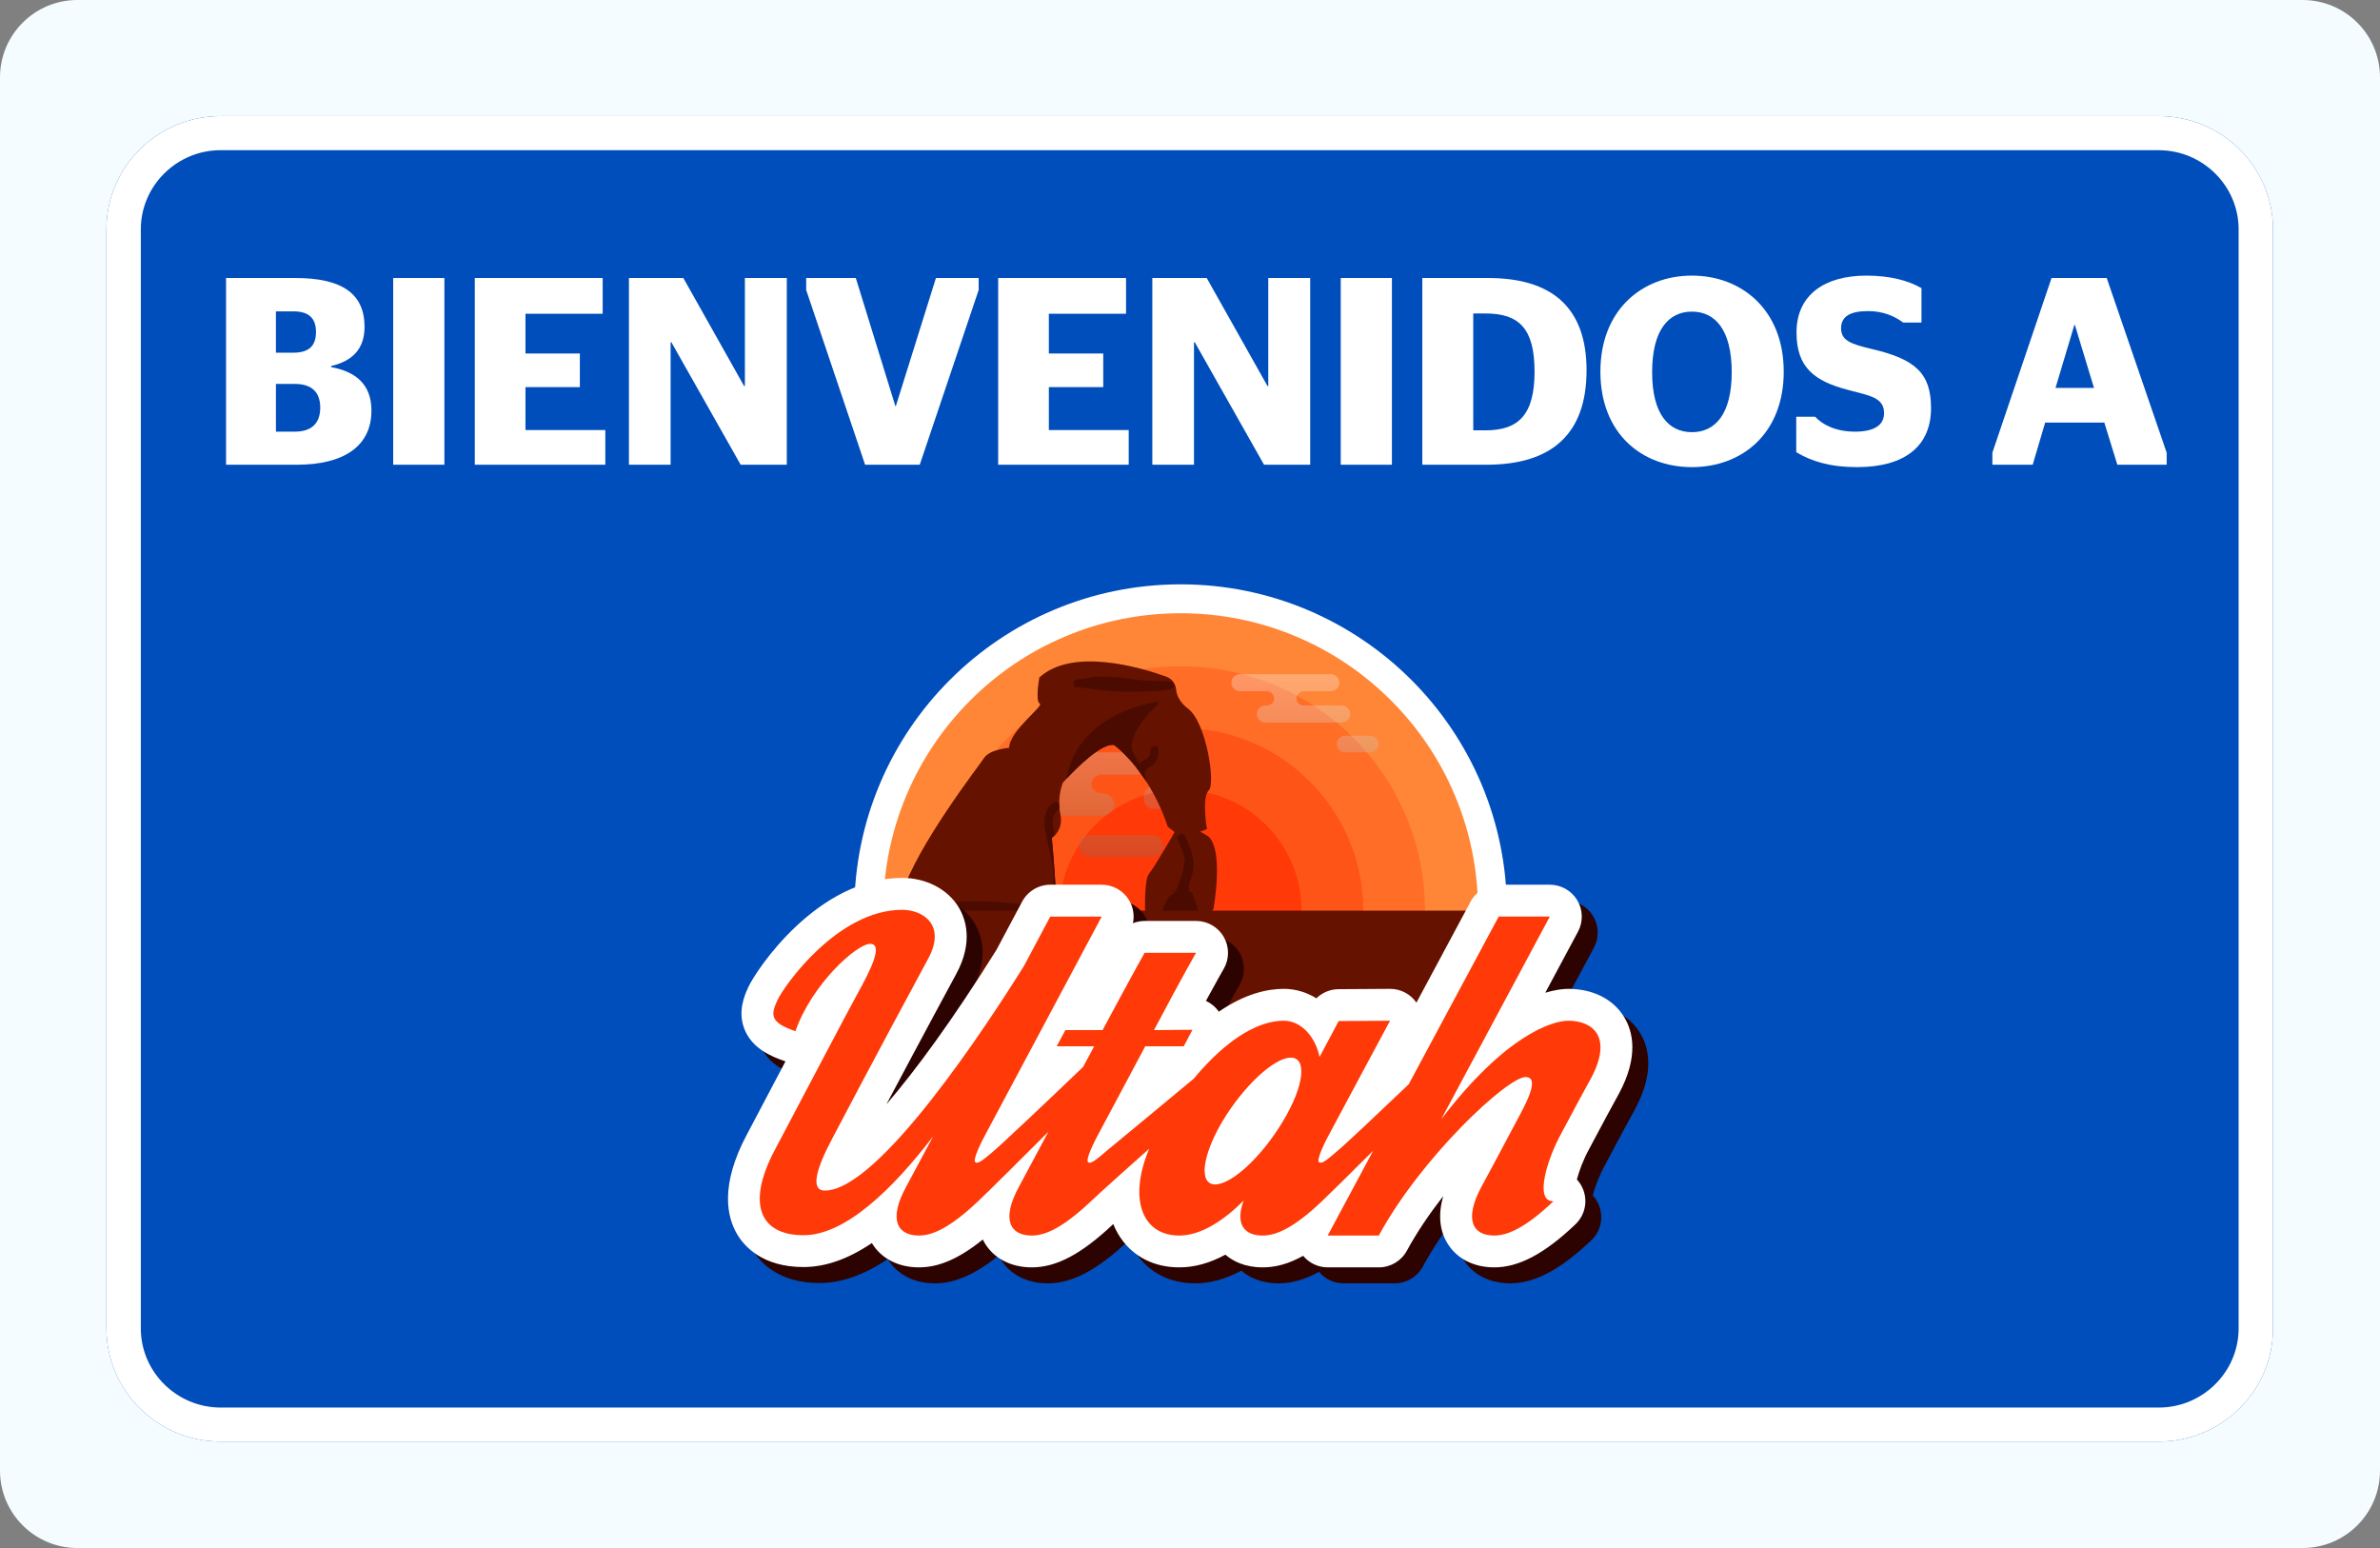 <?xml version="1.0" encoding="UTF-8"?> <svg xmlns="http://www.w3.org/2000/svg" width="246" height="160" viewBox="0 0 246 160" fill="none"><rect x="0" y="0" width="246" height="160" fill="#808080" stroke="none"/><path d="M0 8C0 3.582 3.582 0 8 0H238C242.418 0 246 3.582 246 8V152C246 156.418 242.418 160 238 160H8C3.582 160 0 156.418 0 152V8Z" fill="#F5FCFF"></path><path d="M223.134 12H22.808C16.298 12 11 17.248 11 23.697V137.303C11 143.752 16.298 149 22.808 149H223.134C229.644 149 234.942 143.752 234.942 137.303V23.697C234.942 17.248 229.644 12 223.134 12Z" fill="#004EBB"></path><path d="M223.134 15.526C227.67 15.526 231.387 19.203 231.387 23.701V137.307C231.387 141.801 227.674 145.482 223.134 145.482H22.808C18.272 145.482 14.556 141.804 14.556 137.307V23.697C14.556 19.203 18.268 15.522 22.808 15.522H223.134V15.526ZM223.134 12H22.808C16.298 12 11 17.248 11 23.697V137.303C11 143.752 16.298 149 22.808 149H223.134C229.644 149 234.942 143.752 234.942 137.303V23.697C234.942 17.248 229.644 12 223.134 12Z" fill="white"></path><path d="M23.365 48.033H30.687C35.596 48.033 38.393 46.076 38.393 42.437C38.393 39.735 36.775 38.411 34.225 37.943V37.833C36.336 37.336 37.68 36.151 37.68 33.78C37.68 30.334 35.322 28.735 30.55 28.735H23.365V48.033ZM28.52 44.615V39.68H30.468C32.223 39.68 33.1 40.534 33.1 42.133C33.1 43.705 32.25 44.615 30.468 44.615H28.52ZM28.52 36.454V32.181H30.331C31.921 32.181 32.661 32.898 32.661 34.304C32.661 35.765 31.921 36.454 30.303 36.454H28.52Z" fill="white"></path><path d="M45.933 48.033V28.735H40.641V48.033H45.933Z" fill="white"></path><path d="M49.075 48.033H62.567V44.449H54.312V40.011H59.934V36.537H54.312V32.429H62.293V28.735H49.075V48.033Z" fill="white"></path><path d="M65.009 48.033H69.315V35.379H69.397L76.555 48.033H81.326V28.735H76.993V39.9H76.911L70.631 28.735H65.009V48.033Z" fill="white"></path><path d="M89.417 48.033H95.067L101.155 29.975V28.735H96.739L92.598 41.968H92.544L88.457 28.735H83.329V29.975L89.417 48.033Z" fill="white"></path><path d="M103.172 48.033H116.665V44.449H108.41V40.011H114.032V36.537H108.41V32.429H116.39V28.735H103.172V48.033Z" fill="white"></path><path d="M119.107 48.033H123.412V35.379H123.495L130.652 48.033H135.424V28.735H131.091V39.9H131.009L124.729 28.735H119.107V48.033Z" fill="white"></path><path d="M143.871 48.033V28.735H138.579V48.033H143.871Z" fill="white"></path><path d="M147.013 48.033H153.649C160.478 48.033 163.988 44.78 163.988 38.274C163.988 31.823 160.45 28.735 153.814 28.735H147.013V48.033ZM152.278 44.477V32.401H153.567C157.05 32.401 158.613 34 158.613 38.411C158.613 42.823 156.995 44.477 153.567 44.477H152.278Z" fill="white"></path><path d="M174.88 48.281C180.09 48.281 184.368 44.78 184.368 38.411C184.368 32.043 180.036 28.487 174.88 28.487C169.724 28.487 165.419 32.043 165.419 38.411C165.419 44.78 169.669 48.281 174.88 48.281ZM174.88 44.67C172.467 44.67 170.766 42.795 170.766 38.467C170.766 34.111 172.467 32.208 174.88 32.208C177.293 32.208 178.993 34.111 178.993 38.467C178.993 42.795 177.293 44.67 174.88 44.67Z" fill="white"></path><path d="M191.943 48.281C196.961 48.281 199.594 46.048 199.594 42.188C199.594 38.577 197.976 37.116 193.451 36.068C191.367 35.572 190.297 35.214 190.297 33.945C190.297 32.705 191.23 32.153 193.094 32.153C194.63 32.153 195.837 32.677 196.714 33.339H198.607V29.782C197.235 28.983 195.316 28.487 192.902 28.487C188.679 28.487 185.69 30.416 185.69 34.359C185.69 37.998 187.555 39.404 191.065 40.314C193.204 40.893 194.74 41.058 194.74 42.712C194.74 43.925 193.725 44.615 191.751 44.615C189.749 44.615 188.378 43.898 187.61 43.071H185.663V46.737C187.226 47.675 189.145 48.281 191.943 48.281Z" fill="white"></path><path d="M205.934 48.033H210.102L211.391 43.677H217.507L218.85 48.033H223.951V46.792L217.753 28.735H212.049L205.934 46.792V48.033ZM214.408 33.587H214.463L216.437 40.093H212.461L214.408 33.587Z" fill="white"></path><g clip-path="url(#clip0_5668_13287)"><path d="M122.032 125.754C139.502 125.754 153.664 111.592 153.664 94.122C153.664 76.652 139.502 62.49 122.032 62.49C104.562 62.49 90.4 76.652 90.4 94.122C90.4 111.592 104.562 125.754 122.032 125.754Z" fill="#FF8637"></path><path d="M122.032 119.377C135.98 119.377 147.287 108.07 147.287 94.122C147.287 80.174 135.98 68.867 122.032 68.867C108.084 68.867 96.776 80.174 96.776 94.122C96.776 108.07 108.084 119.377 122.032 119.377Z" fill="#FF6D27"></path><path d="M122.032 113.001C132.458 113.001 140.911 104.548 140.911 94.122C140.911 83.695 132.458 75.243 122.032 75.243C111.605 75.243 103.153 83.695 103.153 94.122C103.153 104.548 111.605 113.001 122.032 113.001Z" fill="#FF5418"></path><path d="M122.032 106.624C128.937 106.624 134.534 101.027 134.534 94.122C134.534 87.217 128.937 81.619 122.032 81.619C115.127 81.619 109.529 87.217 109.529 94.122C109.529 101.027 115.127 106.624 122.032 106.624Z" fill="#FF3907"></path><path opacity="0.29" d="M117.413 80.065H113.869C113.577 80.065 113.29 80.177 113.094 80.396C112.92 80.592 112.818 80.816 112.818 81.056C112.818 81.202 112.857 81.346 112.925 81.476C113.1 81.81 113.467 82 113.845 82H113.971C114.555 82 115.079 82.417 115.155 82.996C115.248 83.698 114.698 84.303 114.012 84.303H103.734C103.15 84.303 102.626 83.886 102.55 83.307C102.456 82.605 103.007 82 103.693 82H108.77C109.148 82 109.516 81.81 109.691 81.473C109.759 81.34 109.798 81.199 109.798 81.053C109.798 80.816 109.699 80.592 109.524 80.396C109.328 80.177 109.042 80.065 108.749 80.065H107.179C106.595 80.065 106.071 79.648 105.995 79.069C105.902 78.367 106.452 77.762 107.138 77.762H117.46C118.143 77.762 118.694 78.367 118.602 79.069C118.521 79.648 118 80.065 117.413 80.065ZM128.186 71.446H130.896C131.12 71.446 131.339 71.532 131.488 71.699C131.624 71.847 131.699 72.019 131.699 72.202C131.699 72.314 131.671 72.424 131.616 72.523C131.48 72.778 131.201 72.922 130.914 72.922H130.818C130.372 72.922 129.97 73.24 129.913 73.683C129.843 74.221 130.262 74.682 130.787 74.682H138.642C139.088 74.682 139.489 74.364 139.547 73.921C139.617 73.383 139.197 72.922 138.673 72.922H134.792C134.503 72.922 134.221 72.776 134.088 72.52C134.036 72.418 134.007 72.311 134.007 72.199C134.007 72.017 134.083 71.847 134.216 71.696C134.365 71.529 134.584 71.443 134.808 71.443H137.531C137.977 71.443 138.378 71.125 138.436 70.682C138.506 70.144 138.086 69.683 137.562 69.683H128.153C127.628 69.683 127.209 70.144 127.279 70.682C127.339 71.127 127.741 71.446 128.186 71.446ZM120.253 87.453C120.253 86.838 119.75 86.332 119.132 86.332H112.651C112.035 86.332 111.53 86.835 111.53 87.453C111.53 88.069 112.033 88.575 112.651 88.575H119.132C119.75 88.575 120.253 88.069 120.253 87.453ZM124.564 82.464C124.564 81.849 124.196 81.343 123.748 81.343H119.033C118.584 81.343 118.216 81.846 118.216 82.464C118.216 83.08 118.584 83.586 119.033 83.586H123.748C124.196 83.586 124.564 83.082 124.564 82.464ZM139.012 77.762H141.628C142.1 77.762 142.486 77.376 142.486 76.904C142.486 76.432 142.1 76.046 141.628 76.046H139.012C138.54 76.046 138.154 76.432 138.154 76.904C138.151 77.374 138.54 77.762 139.012 77.762Z" fill="url(#paint0_linear_5668_13287)"></path><path d="M125.44 93.827C125.375 94.338 124.684 94.609 123.761 94.74C123.106 94.834 122.326 94.852 121.573 94.836C121.476 94.836 121.38 94.834 121.286 94.829C121.176 94.826 121.072 94.821 120.968 94.818C120.968 94.818 120.968 94.818 120.965 94.818C120.926 94.818 120.887 94.816 120.848 94.816C120.72 94.808 120.592 94.8 120.467 94.792C120.339 94.784 120.219 94.776 120.099 94.769C119.106 94.695 118.373 94.599 118.373 94.599C118.373 94.599 118.214 90.956 118.764 90.309C119.314 89.665 121.414 86.006 121.414 86.006L120.704 85.45C120.089 83.606 119.319 82.099 118.55 80.889C118.464 80.753 118.381 80.62 118.295 80.498C118.167 80.308 118.042 80.125 117.914 79.955C117.872 79.893 117.833 79.835 117.789 79.781C117.762 79.747 117.734 79.708 117.708 79.671C117.643 79.585 117.58 79.504 117.517 79.423C117.478 79.374 117.437 79.319 117.397 79.272C117.317 79.17 117.238 79.074 117.16 78.98C117.121 78.933 117.082 78.886 117.043 78.844C117.009 78.803 116.972 78.758 116.938 78.719C116.771 78.526 116.612 78.354 116.461 78.195C116.419 78.148 116.375 78.106 116.333 78.062C116.088 77.806 115.869 77.6 115.689 77.441C115.658 77.415 115.627 77.387 115.601 77.363C115.434 77.215 115.306 77.118 115.233 77.061C115.222 77.053 115.215 77.05 115.207 77.042C115.175 77.016 115.157 77.003 115.157 77.003C113.877 76.755 111.24 79.413 110.241 80.48C109.993 80.748 109.85 80.915 109.85 80.915C109.85 80.915 109.467 81.823 109.485 83.069C109.485 83.223 109.495 83.382 109.511 83.549C109.529 83.734 109.558 83.93 109.6 84.128C109.845 85.304 109.368 86.008 109.021 86.347C108.854 86.514 108.718 86.593 108.718 86.593C108.718 86.593 108.765 87.101 108.83 87.873C108.841 88.001 108.854 88.136 108.864 88.28C108.864 88.29 108.864 88.298 108.867 88.311C108.875 88.444 108.885 88.58 108.898 88.723C108.914 88.929 108.932 89.146 108.948 89.368C108.966 89.621 108.987 89.879 109.005 90.142C109.055 90.851 109.102 91.589 109.138 92.275C109.146 92.403 109.148 92.536 109.156 92.659C109.156 92.693 109.159 92.729 109.159 92.763C109.164 92.826 109.164 92.883 109.167 92.946C109.169 93.024 109.175 93.097 109.175 93.17C109.177 93.251 109.177 93.332 109.182 93.41C109.182 93.465 109.188 93.522 109.188 93.577C109.195 93.825 109.195 94.057 109.19 94.263C109.19 94.424 109.188 94.573 109.18 94.698C109.164 94.959 109.133 95.134 109.086 95.194C108.71 95.728 93.05 95.647 93.05 95.647C92.883 95.327 92.805 94.93 92.81 94.479C92.81 94.406 92.812 94.328 92.817 94.247C92.833 94.017 92.865 93.775 92.914 93.514C92.977 93.196 93.065 92.859 93.175 92.505C94.789 87.338 101.259 79.064 101.713 78.346C102.284 77.449 104.3 77.295 104.3 77.295C104.379 75.483 107.954 72.943 107.469 72.718C106.984 72.494 107.427 70.022 107.427 70.022C110.849 66.908 117.82 68.958 120.548 69.936C121.119 70.142 121.51 70.658 121.565 71.258C121.612 71.816 121.891 72.562 122.83 73.274C124.666 74.669 125.678 81.009 124.932 81.703C124.191 82.396 124.749 85.695 124.749 85.695L124.042 85.956L124.822 86.392C126.541 87.714 125.44 93.827 125.44 93.827Z" fill="#651200"></path><path d="M119.674 72.77C118.704 73.699 116.213 76.328 117.194 77.95C117.194 77.95 117.473 78.365 117.778 78.928C117.958 79.257 118.148 79.635 118.297 80.01C118.417 80.315 118.511 80.618 118.55 80.886C118.464 80.751 118.381 80.62 118.294 80.495C118.167 80.305 118.042 80.122 117.916 79.95C117.872 79.89 117.833 79.833 117.791 79.775C117.762 79.739 117.736 79.702 117.71 79.668C117.645 79.582 117.583 79.499 117.52 79.421C117.481 79.369 117.436 79.316 117.4 79.267C117.319 79.168 117.241 79.071 117.163 78.977C117.124 78.93 117.087 78.883 117.048 78.842C117.011 78.8 116.975 78.758 116.941 78.717C116.774 78.524 116.615 78.352 116.464 78.192C116.422 78.145 116.378 78.104 116.339 78.062C116.091 77.806 115.872 77.6 115.692 77.441C115.66 77.415 115.632 77.389 115.603 77.366C115.436 77.22 115.308 77.121 115.235 77.063C115.225 77.055 115.217 77.05 115.209 77.042C115.178 77.019 115.16 77.006 115.16 77.006C113.877 76.755 111.243 79.413 110.244 80.482C110.51 78.719 111.931 74.012 119.546 72.525C119.687 72.497 119.778 72.671 119.674 72.77Z" fill="#4B0B00"></path><path d="M120.722 70.418C120.686 70.408 120.647 70.4 120.6 70.4C119.053 70.413 117.622 70.322 116.096 70.082C115.215 69.944 114.32 69.923 113.428 69.936C112.724 69.946 112.082 70.225 111.396 70.212C110.862 70.228 110.776 71.049 111.331 71.06C112.142 71.039 112.896 71.237 113.697 71.32C114.604 71.417 115.517 71.485 116.43 71.498C117.27 71.508 118.107 71.474 118.944 71.43C119.656 71.391 120.407 71.42 121.085 71.182C121.599 71.005 121.231 70.249 120.722 70.418Z" fill="#4B0B00"></path><path d="M109.511 83.549C109.488 83.58 109.461 83.606 109.425 83.635C108.512 84.344 108.796 85.377 109.021 86.347C108.854 86.514 108.718 86.593 108.718 86.593C108.718 86.593 108.765 87.101 108.83 87.873C108.841 88.001 108.854 88.136 108.864 88.28C108.864 88.29 108.864 88.298 108.867 88.311C108.875 88.444 108.885 88.58 108.898 88.723C108.914 88.929 108.932 89.146 108.948 89.367C108.966 89.62 108.987 89.879 109.005 90.142C109.055 90.851 109.102 91.589 109.138 92.275C109.146 92.403 109.149 92.536 109.156 92.659C109.156 92.693 109.159 92.729 109.159 92.763C109.164 92.826 109.164 92.883 109.167 92.945C109.169 93.019 109.169 93.097 109.175 93.17C109.177 93.251 109.177 93.332 109.182 93.41C108.896 93.543 108.457 93.282 108.585 92.883C108.596 92.844 108.609 92.81 108.619 92.771C109.167 90.958 108.739 88.953 108.327 87.161C107.993 85.69 107.477 84.066 108.862 82.986C109.083 82.816 109.339 82.9 109.475 83.067C109.485 83.223 109.495 83.382 109.511 83.549Z" fill="#4B0B00"></path><path d="M119.207 78.998C118.821 79.366 118.399 79.421 118.297 80.01C118.289 80.055 118.284 80.099 118.279 80.151C118.271 80.266 118.276 80.38 118.292 80.495C118.164 80.305 118.039 80.122 117.914 79.95C117.869 79.89 117.83 79.833 117.789 79.775C117.76 79.739 117.734 79.703 117.708 79.669C117.643 79.582 117.58 79.502 117.517 79.421C117.564 79.243 117.645 79.077 117.773 78.933C117.776 78.93 117.776 78.928 117.778 78.928C118.219 78.453 118.957 78.451 118.892 77.603C118.847 77.063 119.682 76.896 119.726 77.441C119.773 78.031 119.648 78.581 119.207 78.998Z" fill="#4B0B00"></path><path d="M123.701 93.684C123.594 93.243 123.445 92.815 123.273 92.395C123.203 92.226 123.041 92.155 122.882 92.163C122.853 91.939 122.874 91.673 122.866 91.441C123.104 90.807 123.364 90.176 123.367 89.469C123.37 88.408 122.931 87.406 122.506 86.454C122.285 85.954 121.518 86.324 121.742 86.825C122.047 87.511 122.366 88.225 122.475 88.968C122.42 89.031 122.384 89.115 122.384 89.227C122.389 90.176 121.938 91.07 121.607 91.942C121.607 91.944 121.607 91.947 121.604 91.949C121.479 92.093 121.348 92.249 121.255 92.419C121.135 92.419 121.015 92.466 120.921 92.588C120.582 93.039 120.091 93.798 120.256 94.416C120.198 94.482 120.154 94.555 120.12 94.638C120.104 94.68 120.094 94.724 120.094 94.763C120.214 94.771 120.337 94.781 120.462 94.787C120.584 94.795 120.712 94.802 120.842 94.808C120.882 94.81 120.921 94.813 120.96 94.813C120.962 94.813 120.962 94.813 120.962 94.813C121.067 94.818 121.174 94.821 121.281 94.826C121.377 94.829 121.471 94.831 121.567 94.834C122.321 94.849 123.098 94.829 123.756 94.737C123.771 94.714 123.784 94.688 123.795 94.659C123.915 94.372 123.769 93.971 123.701 93.684Z" fill="#4B0B00"></path><path d="M108.436 93.723C106.084 93.527 103.708 93.214 101.351 93.165C98.868 93.112 96.317 93.415 93.85 93.686C92.619 93.822 92.666 95.762 93.908 95.624C96.372 95.353 98.925 95.05 101.408 95.102C103.768 95.152 106.144 95.467 108.494 95.66C109.738 95.762 109.67 93.824 108.436 93.723Z" fill="#4B0B00"></path><path d="M153.663 94.122C153.663 103.808 149.308 112.477 142.452 118.279C141.276 119.275 140.024 120.188 138.71 121.007C133.869 124.017 128.153 125.756 122.034 125.756C119.945 125.756 117.901 125.555 115.924 125.164C114.484 124.883 113.079 124.502 111.717 124.032C99.314 119.755 90.403 107.98 90.403 94.124H153.663V94.122Z" fill="#651200"></path><path d="M122.032 60.396C103.403 60.396 88.303 75.496 88.303 94.122C88.303 112.748 103.403 127.848 122.029 127.848C140.655 127.848 155.755 112.748 155.755 94.122C155.758 75.496 140.658 60.396 122.032 60.396ZM143.769 115.862C140.945 118.686 137.659 120.903 133.997 122.449C130.208 124.053 126.181 124.864 122.032 124.864C117.883 124.864 113.856 124.051 110.067 122.449C106.405 120.9 103.119 118.683 100.295 115.862C97.47 113.037 95.253 109.751 93.707 106.09C92.103 102.3 91.292 98.274 91.292 94.124C91.292 89.975 92.106 85.948 93.707 82.159C95.256 78.498 97.473 75.212 100.295 72.387C103.119 69.563 106.405 67.346 110.067 65.799C113.856 64.196 117.883 63.385 122.032 63.385C126.181 63.385 130.208 64.198 133.997 65.799C137.659 67.349 140.945 69.565 143.769 72.387C146.593 75.212 148.81 78.498 150.357 82.159C151.961 85.948 152.772 89.975 152.772 94.124C152.772 98.274 151.958 102.3 150.357 106.09C148.81 109.749 146.593 113.037 143.769 115.862Z" fill="white"></path><path d="M169.543 106.802C168.422 104.929 166.309 103.855 163.751 103.855C163.287 103.855 162.478 103.92 161.37 104.256L164.752 97.945C165.3 96.923 165.271 95.689 164.674 94.696C164.08 93.702 163.005 93.092 161.845 93.092H156.561C155.346 93.092 154.229 93.759 153.656 94.831L148.049 105.284C147.436 104.395 146.421 103.857 145.334 103.857C145.326 103.857 145.321 103.857 145.313 103.857L139.998 103.891C139.129 103.896 138.311 104.243 137.711 104.835C136.701 104.207 135.549 103.857 134.336 103.857C132.646 103.857 130.335 104.355 127.623 106.217C127.284 105.727 126.823 105.344 126.293 105.099C127.55 102.785 128.116 101.813 128.124 101.8C128.718 100.78 128.724 99.52 128.137 98.495C127.55 97.47 126.457 96.839 125.279 96.839H119.964C119.541 96.839 119.129 96.92 118.746 97.071C118.915 96.268 118.78 95.418 118.347 94.696C117.752 93.702 116.678 93.094 115.52 93.094H110.205C108.987 93.094 107.868 93.767 107.294 94.842C107.294 94.842 106.215 96.868 104.639 99.823C100.081 107.133 96.234 112.333 93.258 115.796C96.928 108.878 100.422 102.418 100.464 102.339C102.287 99.012 101.432 96.605 100.756 95.468C99.632 93.569 97.384 92.39 94.891 92.39C86.102 92.39 79.783 101.927 78.985 103.683C78.607 104.514 77.817 106.251 78.643 108.155C79.447 110.009 81.29 110.834 82.803 111.345C82.811 111.347 82.819 111.35 82.826 111.353C82.626 111.731 82.425 112.114 82.224 112.497C81.053 114.719 79.856 116.986 78.839 118.913C76.043 124.16 76.76 127.436 77.853 129.256C78.604 130.508 80.495 132.61 84.694 132.61C86.952 132.61 89.297 131.791 91.759 130.132C92.716 131.728 94.489 132.644 96.628 132.644C98.683 132.644 100.769 131.744 103.223 129.767C103.281 129.882 103.343 129.997 103.408 130.109C104.363 131.721 106.142 132.644 108.293 132.644C110.828 132.644 113.412 131.275 116.672 128.202C116.685 128.189 116.698 128.179 116.712 128.166C116.904 128.648 117.142 129.107 117.429 129.535C118.764 131.541 120.934 132.644 123.536 132.644C125.101 132.644 126.692 132.203 128.299 131.332C129.078 132.002 130.309 132.644 132.161 132.644C133.517 132.644 134.878 132.263 136.336 131.449C136.957 132.2 137.885 132.644 138.876 132.644H144.16C145.37 132.644 146.484 131.981 147.06 130.917C148.106 128.985 149.42 127.068 150.81 125.287C150.281 127.154 150.422 128.774 151.233 130.132C152.187 131.728 153.958 132.644 156.091 132.644C158.629 132.644 161.297 131.228 164.484 128.189C165.475 127.245 165.777 125.79 165.251 124.528C165.099 124.165 164.885 123.839 164.63 123.563C164.844 122.721 165.3 121.482 165.929 120.35C165.939 120.332 165.95 120.313 165.957 120.295C167.48 117.426 168.156 116.172 168.972 114.696C168.98 114.683 168.988 114.67 168.993 114.657C171.048 110.834 170.427 108.275 169.543 106.802Z" fill="#2C0300"></path><path d="M154.448 129.347C152.339 129.347 151.384 128.278 151.003 127.639C150.153 126.215 150.385 124.264 151.694 121.836C152.542 120.282 153.246 118.955 154.016 117.505C154.493 116.605 154.996 115.658 155.57 114.586C155.596 114.539 155.619 114.492 155.645 114.448C152.529 117.027 147.17 122.567 143.965 128.484C143.678 129.016 143.12 129.347 142.515 129.347H137.231C136.652 129.347 136.115 129.042 135.817 128.544C135.567 128.127 135.517 127.626 135.669 127.172C133.736 128.664 132.091 129.347 130.515 129.347C129.05 129.347 127.866 128.81 127.182 127.832C127.12 127.743 127.057 127.644 127 127.54C125.242 128.74 123.531 129.347 121.891 129.347C119.857 129.347 118.175 128.505 117.155 126.974C116.482 125.965 116.135 124.729 116.114 123.328C115.17 124.178 114.37 124.909 113.903 125.352C110.969 128.116 108.734 129.347 106.65 129.347C104.525 129.347 103.567 128.265 103.184 127.621C102.725 126.844 102.584 125.918 102.764 124.846C102.566 125.036 102.391 125.206 102.24 125.349C99.306 128.114 97.071 129.345 94.987 129.345C92.862 129.345 91.902 128.262 91.521 127.618C91.193 127.063 91.026 126.426 91.026 125.717C88.152 128.106 85.484 129.311 83.053 129.311C79.835 129.311 78.325 127.921 77.626 126.758C76.753 125.3 76.221 122.606 78.656 118.029C79.666 116.12 80.852 113.872 82.015 111.665C84.37 107.198 86.595 102.978 87.161 101.959C87.32 101.672 87.466 101.406 87.596 101.161C86.183 102.629 84.592 104.77 83.773 107.112C83.536 107.79 82.9 108.218 82.216 108.218C82.041 108.218 81.864 108.189 81.689 108.129C80.425 107.701 79.055 107.096 78.513 105.845C77.978 104.611 78.521 103.419 78.844 102.71C79.46 101.356 85.343 92.382 93.248 92.382C95.162 92.382 96.868 93.251 97.697 94.651C98.302 95.671 98.735 97.413 97.368 99.904C97.319 99.995 91.941 109.929 87.487 118.43C86.796 119.727 86.433 120.6 86.243 121.169C89.805 119.685 96.844 111.149 104.423 98.991L107.104 93.96C107.391 93.423 107.949 93.087 108.559 93.087H113.874C114.453 93.087 114.99 93.392 115.288 93.887C115.585 94.383 115.601 95.001 115.327 95.512C115.327 95.512 112.982 99.904 110.356 104.82H112.982C115.898 99.382 116.844 97.729 116.886 97.658C117.181 97.147 117.726 96.832 118.315 96.832H123.63C124.222 96.832 124.765 97.147 125.06 97.661C125.354 98.172 125.352 98.803 125.054 99.314C125.044 99.332 124.131 100.897 122.042 104.799C122.042 104.799 123.257 104.788 123.263 104.788C123.836 104.788 124.371 105.088 124.671 105.579C124.973 106.074 124.992 106.69 124.723 107.203C124.723 107.203 124.543 107.548 124.22 108.155C127.793 104.663 130.732 103.855 132.688 103.855C134.127 103.855 135.455 104.528 136.446 105.657C136.741 105.099 136.91 104.775 136.91 104.773C137.192 104.233 137.75 103.891 138.36 103.886C138.36 103.886 143.683 103.852 143.685 103.852C144.264 103.852 144.799 104.155 145.099 104.65C145.399 105.148 145.415 105.769 145.138 106.28C145.138 106.28 142.71 110.797 140.793 114.373C141.829 113.397 143.02 112.268 144.285 111.06L153.46 93.955C153.747 93.42 154.305 93.087 154.913 93.087H160.196C160.775 93.087 161.313 93.392 161.61 93.887C161.907 94.385 161.923 95.001 161.649 95.512L155.81 106.408C159.046 104.121 161.247 103.849 162.1 103.849C164.067 103.849 165.663 104.632 166.479 105.996C167.141 107.102 167.577 109.081 165.892 112.226C165.058 113.736 164.377 114.998 162.854 117.87C161.795 119.776 161.227 121.758 161.19 122.642C161.584 122.812 161.907 123.13 162.071 123.539C162.322 124.165 162.189 124.88 161.701 125.344C158.84 128.077 156.535 129.347 154.448 129.347ZM132.821 111.186C131.692 111.809 129.579 113.731 127.782 116.717C126.747 118.464 126.319 119.797 126.197 120.553C127.323 119.935 129.43 118.016 131.201 115.027C132.255 113.277 132.693 111.945 132.821 111.186ZM116.599 114.991C118.266 113.614 120.326 111.913 122.217 110.333C122.381 110.135 122.548 109.942 122.71 109.756C122.595 109.783 122.48 109.796 122.36 109.796H119.372C118.336 111.736 117.369 113.548 116.599 114.991ZM105.27 114.357C106.77 112.943 108.515 111.287 110.077 109.793H109.224C108.752 109.793 108.306 109.59 107.998 109.245C107 111.113 106.053 112.886 105.27 114.357Z" fill="#FF3907"></path><path d="M167.895 105.153C166.774 103.281 164.661 102.206 162.103 102.206C161.639 102.206 160.83 102.272 159.722 102.608L163.104 96.297C163.652 95.275 163.623 94.041 163.026 93.047C162.431 92.054 161.357 91.443 160.196 91.443H154.915C153.7 91.443 152.584 92.111 152.01 93.18L146.403 103.633C145.79 102.744 144.776 102.206 143.688 102.206C143.68 102.206 143.675 102.206 143.667 102.206L138.352 102.24C137.484 102.246 136.665 102.592 136.065 103.184C135.056 102.556 133.903 102.206 132.69 102.206C131 102.206 128.69 102.705 125.978 104.567C125.639 104.076 125.177 103.693 124.647 103.448C125.905 101.135 126.47 100.164 126.481 100.149C127.075 99.129 127.081 97.869 126.494 96.844C125.907 95.82 124.817 95.188 123.636 95.188H118.321C117.898 95.188 117.486 95.269 117.103 95.421C117.272 94.617 117.137 93.767 116.704 93.045C116.109 92.051 115.035 91.443 113.877 91.443H108.562C107.344 91.443 106.225 92.116 105.651 93.191C105.651 93.191 104.572 95.217 102.996 98.172C98.438 105.482 94.591 110.682 91.618 114.146C95.287 107.227 98.782 100.767 98.824 100.689C100.647 97.361 99.791 94.954 99.116 93.817C97.992 91.918 95.744 90.739 93.251 90.739C84.462 90.739 78.143 100.277 77.345 102.032C76.966 102.864 76.176 104.6 77.003 106.504C77.806 108.359 79.65 109.183 81.163 109.694C81.171 109.696 81.178 109.699 81.186 109.702C80.985 110.08 80.784 110.463 80.584 110.847C79.413 113.068 78.216 115.335 77.199 117.262C74.403 122.509 75.12 125.785 76.213 127.605C76.964 128.857 78.855 130.959 83.053 130.959C85.312 130.959 87.656 130.14 90.118 128.481C91.075 130.077 92.849 130.993 94.987 130.993C97.042 130.993 99.129 130.093 101.583 128.116C101.64 128.231 101.703 128.346 101.768 128.458C102.723 130.07 104.501 130.993 106.653 130.993C109.188 130.993 111.772 129.624 115.032 126.552C115.045 126.539 115.058 126.528 115.071 126.515C115.264 126.998 115.501 127.457 115.788 127.884C117.124 129.89 119.293 130.993 121.896 130.993C123.461 130.993 125.052 130.552 126.658 129.681C127.438 130.351 128.669 130.993 130.521 130.993C131.877 130.993 133.238 130.612 134.696 129.798C135.317 130.55 136.245 130.993 137.236 130.993H142.52C143.73 130.993 144.843 130.33 145.42 129.266C146.466 127.334 147.78 125.417 149.17 123.636C148.641 125.503 148.781 127.123 149.592 128.481C150.547 130.077 152.318 130.993 154.451 130.993C156.989 130.993 159.657 129.577 162.843 126.539C163.834 125.594 164.137 124.139 163.61 122.877C163.459 122.514 163.245 122.188 162.989 121.912C163.203 121.07 163.66 119.831 164.288 118.699C164.299 118.681 164.309 118.663 164.317 118.644C165.84 115.776 166.515 114.521 167.332 113.045C167.34 113.032 167.347 113.019 167.353 113.006C169.4 109.183 168.777 106.624 167.895 105.153ZM164.445 111.454C163.576 113.024 162.841 114.396 161.401 117.103C159.907 119.792 158.579 124.157 160.522 124.157C160.538 124.157 160.551 124.157 160.567 124.157C157.693 126.898 155.82 127.702 154.448 127.702C152.242 127.702 151.272 126.098 153.144 122.621C154.514 120.115 155.518 118.175 157.023 115.369C158.426 112.795 158.827 111.324 157.69 111.324C155.784 111.324 146.859 119.68 142.515 127.704H137.231L141.936 118.934C139.659 121.205 137.599 123.242 136.631 124.16C133.757 126.901 131.916 127.704 130.513 127.704C128.64 127.704 127.636 126.567 128.541 124.095C126.57 126.066 124.196 127.704 121.888 127.704C118.138 127.704 116.558 124.061 118.782 118.73C116.138 121.083 113.757 123.216 112.763 124.16C109.855 126.901 108.048 127.704 106.645 127.704C104.439 127.704 103.434 126.1 105.341 122.624C105.69 121.977 106.843 119.818 108.361 116.978C105.37 119.969 102.337 122.984 101.098 124.16C98.195 126.898 96.388 127.702 94.985 127.702C92.778 127.702 91.774 126.098 93.681 122.621C94.015 122.019 95.052 120.047 96.456 117.442C92.312 122.856 87.396 127.67 83.051 127.67C78.57 127.67 77.1 124.463 80.109 118.811C83.15 113.063 87.763 104.269 88.6 102.767C90.071 100.125 91.308 97.554 89.938 97.554C88.569 97.554 83.922 101.698 82.216 106.58C79.54 105.678 79.676 104.874 80.344 103.403C81.011 101.927 86.561 94.038 93.245 94.038C95.452 94.038 97.825 95.642 95.921 99.119C95.052 100.722 90.071 109.949 86.026 117.671C84.423 120.681 83.687 123.054 85.257 123.054C90.872 123.054 102.206 105.67 105.849 99.82C107.453 96.811 108.556 94.74 108.556 94.74H113.871C113.871 94.74 103.374 114.396 101.938 117.103C101.437 118.005 100.534 119.844 100.8 120.113C100.842 120.159 100.897 120.18 100.965 120.18C101.322 120.18 102.008 119.56 102.738 118.942C103.596 118.219 108.481 113.606 111.949 110.278C112.33 109.569 112.714 108.854 113.097 108.142H109.219C109.787 107.073 110.121 106.47 110.121 106.47H113.965C117.275 100.287 118.31 98.482 118.31 98.482H123.625C123.625 98.482 122.355 100.655 119.278 106.47L123.255 106.436C123.255 106.436 122.921 107.073 122.353 108.142H118.375C116.169 112.286 114.164 116.031 113.595 117.1C113.094 118.003 112.192 119.841 112.458 120.11C112.5 120.157 112.554 120.178 112.622 120.178C112.98 120.178 113.665 119.557 114.396 118.939C115.152 118.303 119.619 114.638 123.38 111.498C127.049 107.078 130.302 105.5 132.68 105.5C134.586 105.5 135.989 107.274 136.391 109.245C137.559 107.073 138.363 105.534 138.363 105.534L143.678 105.5C143.678 105.5 138.897 114.393 137.46 117.1C136.96 118.003 136.057 119.841 136.323 120.11C136.37 120.157 136.43 120.178 136.498 120.178C136.868 120.178 137.531 119.557 138.261 118.939C138.991 118.342 142.465 115.069 145.605 112.072L154.907 94.735H160.191L148.959 115.695C155.646 106.937 160.491 105.5 162.095 105.5C164.677 105.503 166.716 107.208 164.445 111.454Z" fill="white"></path><path d="M133.423 109.316C131.686 109.316 128.544 112.257 126.369 115.867C124.23 119.479 123.894 122.421 125.599 122.421C127.336 122.421 130.479 119.479 132.62 115.867C134.795 112.257 135.129 109.316 133.423 109.316Z" fill="white"></path></g><defs><linearGradient id="paint0_linear_5668_13287" x1="122.513" y1="88.574" x2="122.513" y2="69.685" gradientUnits="userSpaceOnUse"><stop stop-color="#7C7263"></stop><stop offset="1" stop-color="white"></stop></linearGradient><clipPath id="clip0_5668_13287"><rect width="95.127" height="72.251" fill="white" transform="translate(75.243 60.396)"></rect></clipPath></defs></svg> 